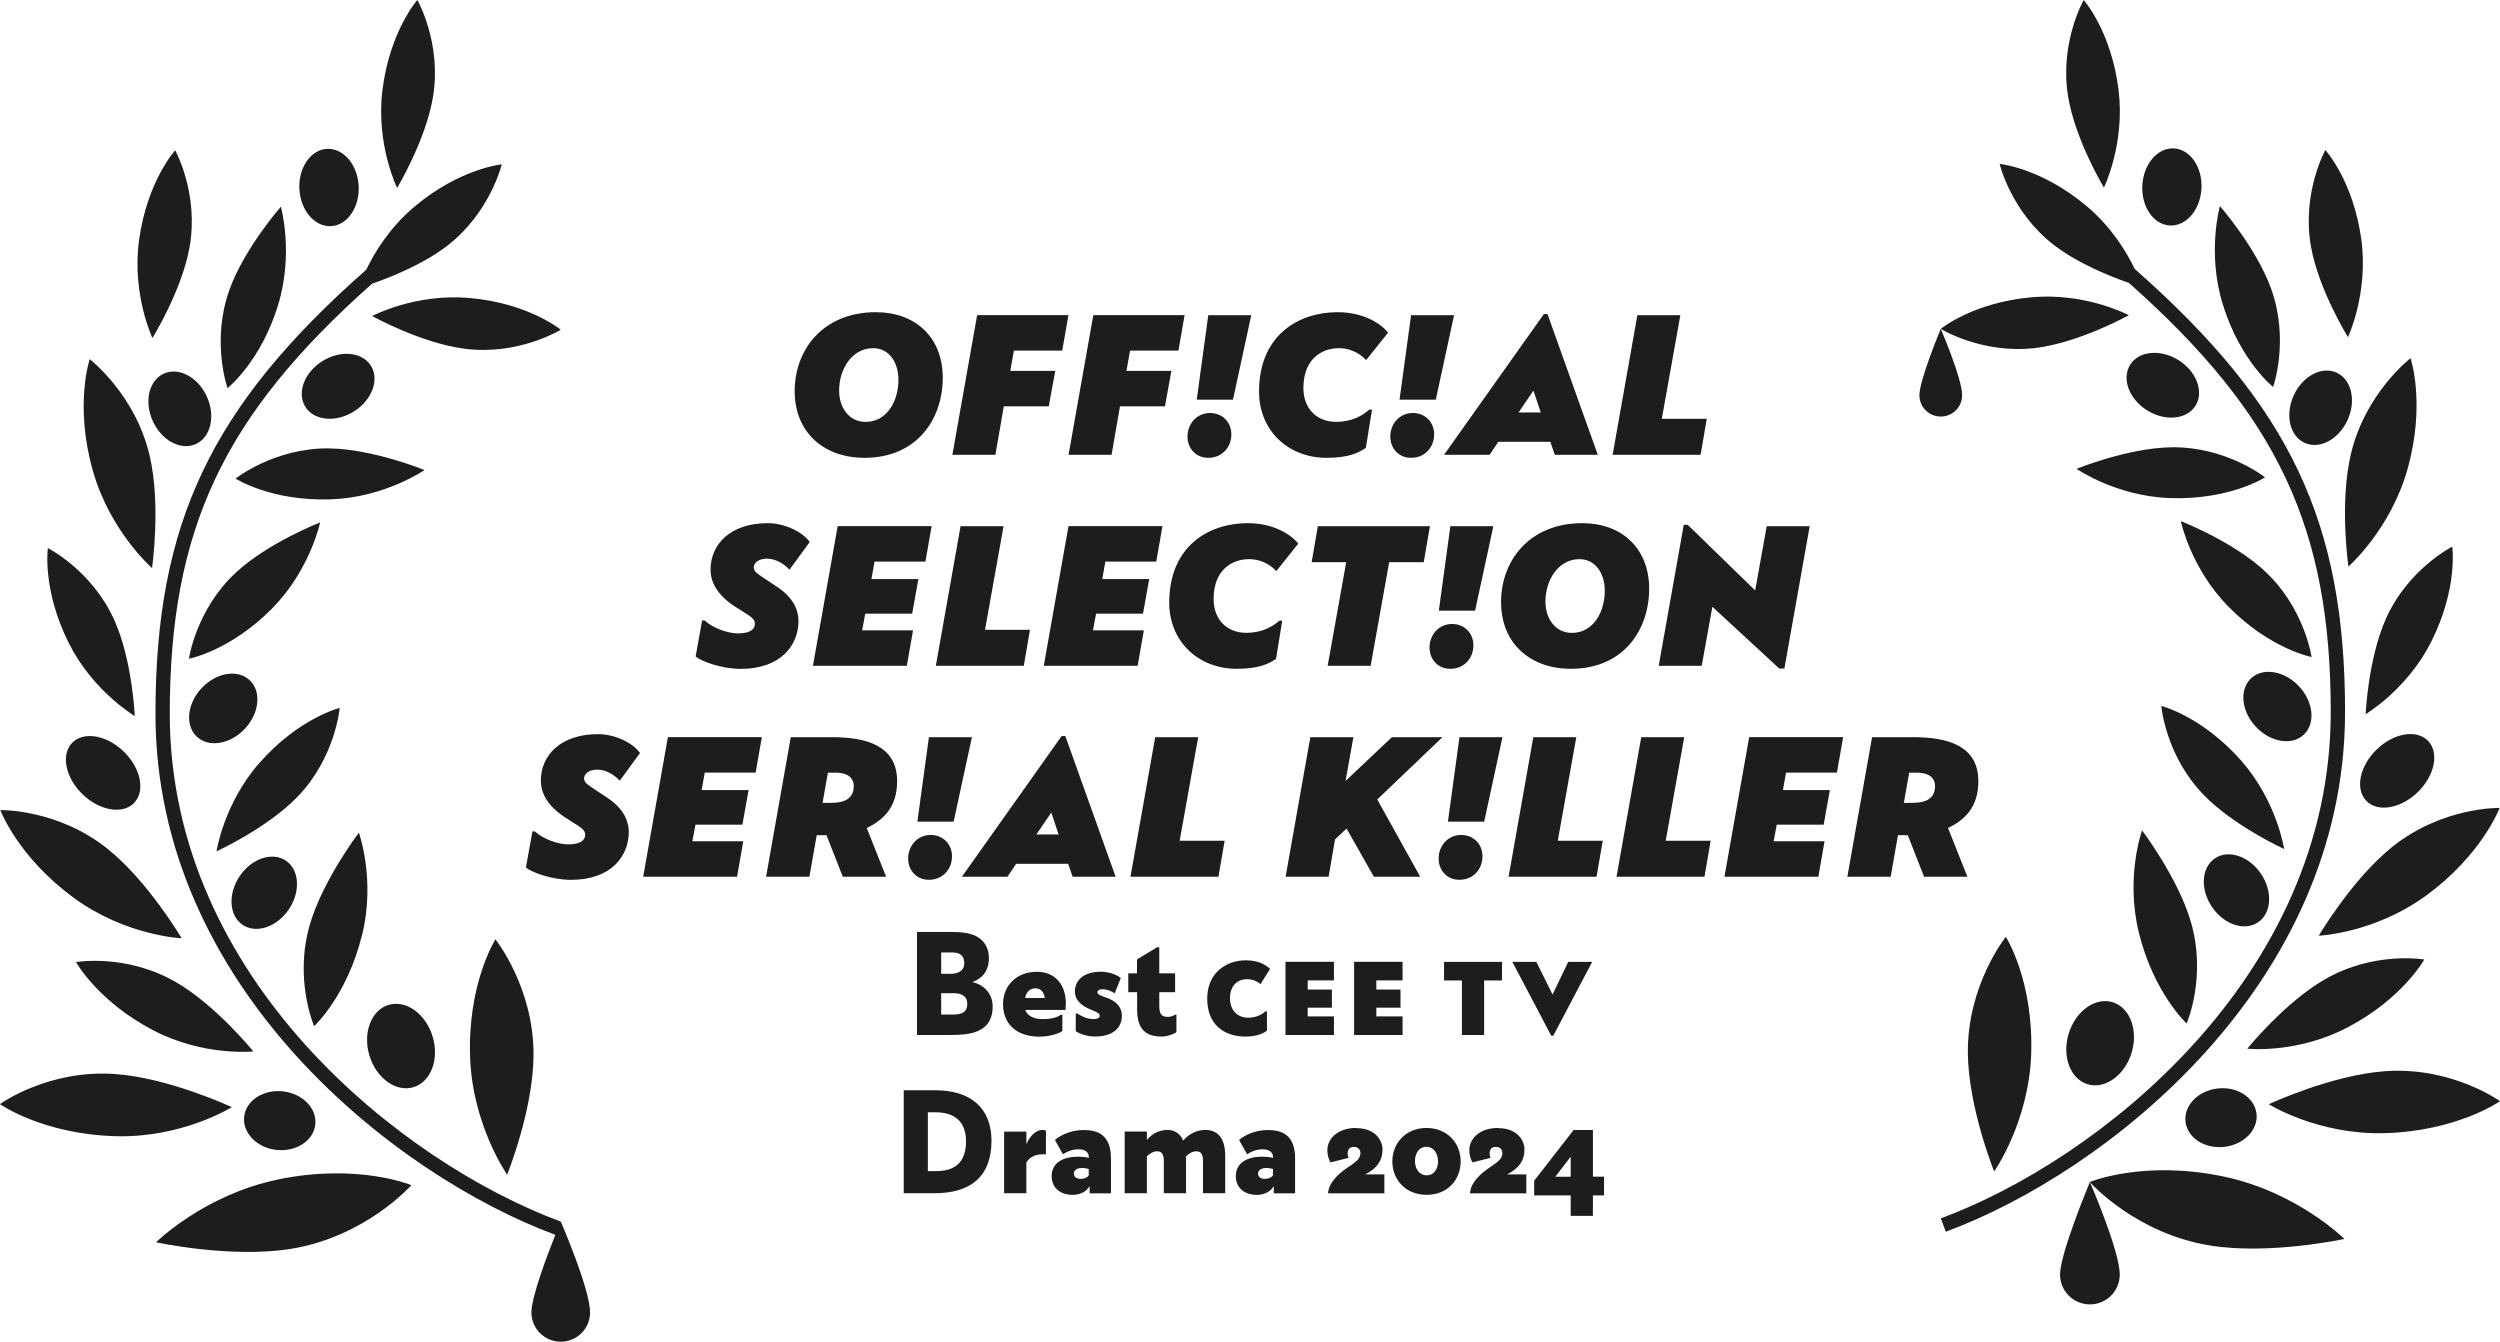 <?xml version="1.0" encoding="UTF-8"?><svg id="Vrstva_2" xmlns="http://www.w3.org/2000/svg" viewBox="0 0 379.18 203.5"><g id="Vrstva_1-2"><path d="M42.07,178.92c-11.19,2.34-18.4,9.5-18.4,9.5,0,0,11.38,2.47,20.48.99,11.33-1.84,18.24-9.65,18.24-9.65,0,0-8.09-3.4-20.32-.85M37.03,169.38c-.27,2.45,1.93,4.71,4.91,5.03,2.98.33,5.62-1.4,5.88-3.85.27-2.45-1.93-4.71-4.91-5.03-2.98-.33-5.62,1.4-5.88,3.85M38.43,159.48s-5.65-6.99-11.73-10.51c-7.57-4.38-15.17-3.05-15.17-3.05,0,0,3.29,5.95,11.7,10.34,7.7,4.02,15.2,3.21,15.2,3.21M0,167.47s6.49,4.57,17.57,4.86c10.14.27,17.59-4.41,17.59-4.41,0,0-9.51-4.44-17.69-5.02-10.18-.73-17.48,4.56-17.48,4.56M16.32,128.74C8.68,122.65.05,122.87.05,122.87c0,0,2.65,7.13,11.23,13.37,7.85,5.71,16.27,6.07,16.27,6.07,0,0-5.1-8.66-11.23-13.56M20.33,121.79c1.74-1.78,1.04-5.27-1.55-7.79-2.59-2.52-6.09-3.12-7.83-1.34-1.74,1.78-1.04,5.27,1.55,7.79,2.59,2.52,6.1,3.12,7.83,1.34M17.36,94.1c-3.37-7.58-10.1-10.97-10.1-10.97,0,0-.89,6.28,3.15,14.36,3.69,7.39,10.03,11.11,10.03,11.11,0,0-.36-8.41-3.08-14.5M22.69,69.08c-2.19-9.32-9.08-14.6-9.08-14.6,0,0-2.36,6.92.48,16.94,2.6,9.17,8.97,14.74,8.97,14.74,0,0,1.39-9.6-.37-17.08M28.74,37.56c1.48-8.17-2.17-14.76-2.17-14.76,0,0-4.27,4.69-5.48,13.64-1.11,8.19,2.03,14.83,2.03,14.83,0,0,4.43-7.15,5.62-13.72M31.37,60.14c-1.34-2.95-4.27-4.5-6.53-3.47-2.26,1.03-3.01,4.26-1.66,7.21,1.34,2.95,4.27,4.5,6.53,3.47,2.26-1.03,3.01-4.26,1.66-7.21M42.16,46.31c2.44-7.9.44-14.96.44-14.96,0,0-5.55,6.33-7.8,12.6-2.81,7.81-.29,14.91-.29,14.91,0,0,4.99-3.92,7.66-12.55M54.4,28.2c-.17-3.24-2.32-5.75-4.8-5.62-2.48.13-4.36,2.86-4.19,6.1.17,3.24,2.32,5.75,4.8,5.62,2.48-.13,4.36-2.86,4.19-6.1M65.67,14.73C67.04,6.54,63.3,0,63.3,0,63.3,0,59.1,4.75,58,13.71c-1,8.2,2.23,14.8,2.23,14.8,0,0,4.34-7.21,5.44-13.79M32.84,129.12s7.66-3.49,12.29-8.28c5.77-5.97,6.39-13.47,6.39-13.47,0,0-6.16,1.53-12.13,8.3-5.47,6.19-6.55,13.46-6.55,13.46M36.35,132.89c-1.81,2.69-1.61,5.99.45,7.38,2.06,1.39,5.2.34,7.01-2.35,1.81-2.69,1.61-5.99-.45-7.38-2.06-1.39-5.2-.34-7.01,2.35M54.92,141.82c2.07-8.44-.49-15.53-.49-15.53,0,0-5.44,7.15-7.42,13.89-2.46,8.39.64,15.46.64,15.46,0,0,5-4.61,7.26-13.83M56.04,160.12c1.05,3.44,4.05,5.58,6.69,4.77,2.64-.81,3.93-4.25,2.88-7.7-1.05-3.44-4.05-5.58-6.69-4.77-2.64.81-3.93,4.25-2.88,7.7M37.15,110.52c2.21-2.37,2.53-5.67.71-7.36-1.82-1.7-5.08-1.15-7.29,1.22-2.21,2.37-2.53,5.67-.71,7.36,1.82,1.7,5.08,1.15,7.29-1.22M28.66,99.91s6.23-1.18,12.59-7.6c5.81-5.88,7.3-13.07,7.3-13.07,0,0-7.84,3.05-12.74,7.57-6.1,5.63-7.15,13.09-7.15,13.09M49.93,68.01c-8.3-.11-14.2,4.58-14.2,4.58,0,0,5.33,3.44,14.36,3.15,8.26-.26,14.29-4.45,14.29-4.45,0,0-7.79-3.19-14.45-3.28M46.31,61.7c1.32,2.11,4.61,2.43,7.36.71,2.75-1.72,3.91-4.82,2.59-6.93-1.32-2.11-4.61-2.43-7.36-.71-2.75,1.72-3.91,4.82-2.59,6.93M56.45,47.94s7.36,4.08,13.97,4.95c8.23,1.08,14.63-2.88,14.63-2.88,0,0-4.89-4.04-13.89-4.82-8.24-.71-14.71,2.74-14.71,2.74M75.15,142.47s-4.25,6.66-3.85,17.91c.37,10.29,5.62,17.78,5.62,17.78,0,0,3.93-9.72,4-18.03.09-10.34-5.78-17.66-5.78-17.66M89.5,199.05c0-3.51-4.45-13.78-4.45-13.78,0,0,0,0,0,.01-23.84-8.81-59.3-36.59-59.3-77.01,0-27.94,8.06-45.15,30.68-65.24,2.74-.95,7.71-2.92,11.36-5.72,6.58-5.05,8.31-12.38,8.31-12.38,0,0-6.32.6-13.23,6.41-3.82,3.21-6.1,7.03-7.32,9.57-23.58,20.78-31.97,38.47-31.97,67.36,0,41.49,36.24,69.97,60.65,79.02-1.29,3.24-3.63,9.46-3.63,11.76,0,2.46,1.99,4.45,4.45,4.45s4.45-1.99,4.45-4.45" style="fill:#1d1d1b;"/><path d="M344.11,167.48s7.44,4.66,17.55,4.39c11.05-.3,17.52-4.85,17.52-4.85,0,0-7.28-5.28-17.43-4.55-8.16.58-17.64,5.01-17.64,5.01M340.86,159.06s7.48.8,15.16-3.21c8.39-4.38,11.67-10.32,11.67-10.32,0,0-7.58-1.33-15.13,3.04-6.06,3.51-11.7,10.48-11.7,10.48M342.25,168.93c-.27-2.45-2.9-4.17-5.87-3.84-2.97.32-5.17,2.57-4.9,5.02.27,2.45,2.89,4.17,5.87,3.84,2.97-.33,5.17-2.57,4.9-5.02M316.97,179.3c-.09.22-4.52,10.81-4.52,14.01,0,2.5,2.03,4.53,4.53,4.53s4.53-2.03,4.53-4.53c0-3.47-4.26-13.41-4.52-14,.31.35,7.12,7.79,18.16,9.59,9.08,1.48,20.43-.99,20.43-.99,0,0-7.19-7.14-18.35-9.47-12.2-2.55-20.27.84-20.27.84,0,0,.01.01.01.01M294.36,49.89s-3.24,7.73-3.24,10.05c0,1.79,1.45,3.24,3.24,3.24s3.24-1.45,3.24-3.24c0-2.56-3.24-10.05-3.24-10.05M308.21,45.08c-8.97.78-13.85,4.8-13.85,4.8,0,0,6.39,3.95,14.6,2.87,6.59-.87,13.93-4.94,13.93-4.94,0,0-6.46-3.45-14.68-2.73M304.23,142.09s-5.86,7.3-5.76,17.61c.07,8.29,3.99,17.98,3.99,17.98,0,0,5.24-7.47,5.61-17.73.4-11.21-3.84-17.86-3.84-17.86M334.18,120.51c4.62,4.78,12.26,8.26,12.26,8.26,0,0-1.08-7.24-6.53-13.42-5.96-6.75-12.1-8.28-12.1-8.28,0,0,.62,7.49,6.38,13.44M335.94,130.19c-2.06,1.39-2.26,4.68-.45,7.36,1.81,2.68,4.94,3.73,6.99,2.34,2.06-1.39,2.26-4.68.45-7.36-1.81-2.68-4.94-3.73-6.99-2.34M343.54,72.4s-5.88-4.67-14.16-4.56c-6.65.09-14.42,3.27-14.42,3.27,0,0,6.01,4.18,14.25,4.44,9,.28,14.32-3.14,14.32-3.14M333,61.53c1.31-2.1.16-5.2-2.58-6.91-2.74-1.71-6.03-1.4-7.34.71s-.16,5.2,2.58,6.91c2.74,1.71,6.03,1.4,7.34-.71M343.48,86.59c-4.89-4.51-12.71-7.55-12.71-7.55,0,0,1.48,7.17,7.28,13.03,6.34,6.4,12.55,7.58,12.55,7.58,0,0-1.05-7.44-7.13-13.06M349.41,111.44c1.81-1.69,1.5-4.98-.71-7.34-2.2-2.36-5.46-2.91-7.27-1.22-1.81,1.69-1.5,4.98.71,7.34,2.21,2.36,5.46,2.91,7.27,1.22M331.65,155.23s3.09-7.05.64-15.42c-1.97-6.72-7.4-13.86-7.4-13.86,0,0-2.55,7.07-.49,15.49,2.26,9.19,7.25,13.79,7.25,13.79M323.3,159.69c1.05-3.43-.24-6.87-2.87-7.68-2.63-.81-5.62,1.33-6.67,4.76-1.05,3.43.24,6.87,2.87,7.68,2.63.8,5.62-1.33,6.67-4.76M319.11,28.44s3.22-6.58,2.22-14.76c-1.09-8.94-5.29-13.68-5.29-13.68,0,0-3.72,6.52-2.36,14.69,1.1,6.56,5.42,13.75,5.42,13.75M323.78,40.8c-1.21-2.53-3.49-6.34-7.3-9.54-6.89-5.8-13.19-6.4-13.19-6.4,0,0,1.72,7.31,8.29,12.35,3.64,2.79,8.6,4.75,11.33,5.71,22.56,20.03,30.6,37.2,30.6,65.07,0,40.31-35.37,68.02-59.14,76.8l.75,2.03c24.34-9,60.56-37.41,60.56-78.83,0-28.82-8.36-46.46-31.88-67.18M333.9,28.59c.17-3.23-1.7-5.95-4.18-6.08-2.48-.13-4.62,2.38-4.79,5.61-.17,3.23,1.7,5.95,4.18,6.08,2.48.13,4.62-2.38,4.79-5.61M344.77,58.7s2.5-7.08-.29-14.87c-2.25-6.26-7.78-12.57-7.78-12.57,0,0-2,7.05.44,14.92,2.66,8.6,7.64,12.52,7.64,12.52M347.89,59.98c-1.34,2.94-.6,6.16,1.66,7.19,2.26,1.03,5.17-.52,6.51-3.46,1.34-2.94.6-6.16-1.66-7.19-2.26-1.03-5.17.52-6.51,3.46M356.12,51.14s3.13-6.62,2.03-14.79c-1.21-8.93-5.46-13.6-5.46-13.6,0,0-3.64,6.57-2.17,14.71,1.18,6.54,5.6,13.68,5.6,13.68M365.13,71.23c2.83-9.99.48-16.9.48-16.9,0,0-6.87,5.27-9.05,14.56-1.76,7.46-.37,17.04-.37,17.04,0,0,6.35-5.56,8.94-14.7M368.8,97.23c4.03-8.06,3.14-14.32,3.14-14.32,0,0-6.71,3.38-10.07,10.95-2.7,6.08-3.07,14.46-3.07,14.46,0,0,6.31-3.71,10-11.08M360.45,113.7c-2.58,2.52-3.27,5.99-1.54,7.77,1.73,1.78,5.23,1.18,7.81-1.34,2.58-2.52,3.27-5.99,1.54-7.77-1.73-1.78-5.23-1.18-7.81,1.34M379.13,122.54s-8.61-.21-16.23,5.86c-6.12,4.88-11.21,13.52-11.21,13.52,0,0,8.4-.35,16.23-6.05,8.56-6.23,11.2-13.33,11.2-13.33" style="fill:#1d1d1b;"/><path d="M238.23,175.44v3.04h-2.33l2.33-3.04ZM238.67,171.39l-5.98,7.7v2.22h5.54v3.1h3.37v-3.1h1.69v-2.84h-1.69v-7.08h-2.93ZM227.23,171.08c-2.99,0-4.38,1.78-4.38,3.37,0,.81.26,1.47.48,1.85l2.73-.68c-.04-.15-.13-.42-.13-.68,0-.4.15-.99.95-.99.62,0,.99.4.99.95,0,1.63-2.6,1.94-4.29,4.38-.59.86-.62,1.63-.62,1.72h8.54v-2.88h-2.9c1.89-.97,2.62-2.2,2.62-3.78,0-1.25-.97-3.23-3.98-3.23M216.35,173.94c1.06,0,1.76.95,1.76,2.22,0,1.21-.68,2.11-1.72,2.11s-1.78-.9-1.78-2.16.68-2.18,1.74-2.18M216.37,171.08c-3.17,0-5.19,2.33-5.19,5.06s1.96,5.08,5.19,5.08,5.17-2.31,5.17-5.08-2.05-5.06-5.17-5.06M205.7,171.08c-2.99,0-4.38,1.78-4.38,3.37,0,.81.26,1.47.48,1.85l2.73-.68c-.04-.15-.13-.42-.13-.68,0-.4.15-.99.95-.99.62,0,.99.4.99.95,0,1.63-2.6,1.94-4.29,4.38-.59.86-.62,1.63-.62,1.72h8.54v-2.88h-2.9c1.89-.97,2.62-2.2,2.62-3.78,0-1.25-.97-3.23-3.98-3.23M191.99,177.15c.53,0,.92.11,1.08.15v.99c-.13.2-.55.51-1.23.51s-1.03-.35-1.03-.79c0-.66.73-.86,1.19-.86M192.34,171.39c-2.07,0-3.65.84-4.4,1.52l1.21,2.16c.75-.48,1.45-.75,2.38-.75,1.23,0,1.54.68,1.54,1.1v.2c-.37-.11-1.01-.18-1.65-.18-2.53,0-3.98,1.12-3.98,2.93,0,2.05,1.65,2.86,3.12,2.86,1.8,0,2.46-1.03,2.64-1.34v1.1h3.23v-5.28c0-3.65-2.07-4.31-4.09-4.31M170.58,171.63v9.35h3.37v-5.59c.35-.35.92-.77,1.54-.77.75,0,1.03.48,1.03,1.45v4.91h3.37v-5.59c.42-.42.97-.77,1.56-.77.73,0,1.01.51,1.01,1.45v4.91h3.37v-5.68c0-2.75-1.21-3.92-3.01-3.92s-2.95,1.12-3.37,1.63c-.15-.44-.75-1.63-2.4-1.63s-2.66.99-3.1,1.52v-1.28h-3.37ZM164.05,177.15c.53,0,.92.11,1.08.15v.99c-.13.2-.55.51-1.23.51s-1.03-.35-1.03-.79c0-.66.73-.86,1.19-.86M164.41,171.39c-2.07,0-3.65.84-4.4,1.52l1.21,2.16c.75-.48,1.45-.75,2.38-.75,1.23,0,1.54.68,1.54,1.1v.2c-.37-.11-1.01-.18-1.65-.18-2.53,0-3.98,1.12-3.98,2.93,0,2.05,1.65,2.86,3.12,2.86,1.8,0,2.46-1.03,2.64-1.34v1.1h3.23v-5.28c0-3.65-2.07-4.31-4.09-4.31M152.3,171.63v9.35h3.37v-4.66c.4-.66,1.12-1.25,2.57-1.25h.4v-3.59c-.13-.07-.33-.09-.57-.09-1.08,0-2.02,1.17-2.4,2.18v-1.94h-3.37ZM140.74,168.7h1.12c1.76,0,4.66.51,4.66,4.4,0,4.14-2.82,4.53-4.69,4.53h-1.1v-8.93ZM137.07,165.36v15.62h4.69c5.32,0,8.62-2.42,8.62-7.96,0-4.95-3.15-7.66-8.54-7.66h-4.77Z" style="fill:#1d1d1b;"/><path d="M229.38,145.89l5.9,11.2h.31l5.9-11.2h-3.63l-2.38,4.95-2.46-4.95h-3.63ZM219.02,145.89v2.82h2.71v8.27h3.37v-8.27h2.71v-2.82h-8.78ZM205.38,145.89v11.09h7.35v-2.82h-3.98v-1.32h3.67v-2.75h-3.67v-1.39h3.98v-2.82h-7.35ZM194.97,145.89v11.09h7.35v-2.82h-3.98v-1.32h3.67v-2.75h-3.67v-1.39h3.98v-2.82h-7.35ZM188.97,145.65c-3.04,0-5.87,1.96-5.87,5.81s2.44,5.76,5.83,5.76c1.78,0,2.82-.57,3.23-.9v-2.93h-.22c-.44.4-1.3.97-2.66.97s-2.73-.9-2.73-2.99c0-1.96,1.28-2.86,2.53-2.86,1.1,0,1.74.46,2.11.75l1.43-2.29c-.26-.33-1.43-1.32-3.65-1.32M175.51,143.67l-3.06,1.85v2.11h-1.32v2.86h1.34v2.62c0,3.1,1.43,4.11,3.74,4.11.86,0,1.91-.42,2.22-.68v-2.64h-.22c-.26.2-.68.33-1.08.33-.88,0-1.3-.35-1.3-1.61v-2.13h2.4v-2.86h-2.4v-3.96h-.33ZM166.86,147.39c-2.55,0-3.83,1.39-3.83,2.95,0,1.78,1.72,2.53,2.68,2.9.9.35,1.08.55,1.08.84,0,.24-.2.48-.99.48-.97,0-1.85-.46-2.38-.84h-.26v2.68c.66.46,1.8.81,2.93.81,3.06,0,4.07-1.63,4.07-3.12s-1.06-2.31-2.24-2.73c-1.03-.37-1.47-.51-1.47-.86,0-.18.13-.46.79-.46s1.43.33,1.83.62l.92-2.31c-.46-.42-1.61-.97-3.12-.97M157.04,149.9c1.08,0,1.36.97,1.43,1.47h-2.97c.04-.51.46-1.47,1.54-1.47M157.26,147.39c-3.06,0-5.13,2.09-5.13,4.91s1.87,4.93,5.52,4.93c1.85,0,3.19-.62,3.48-.86v-2.46h-.22c-.53.37-1.32.66-2.77.66-2.05,0-2.55-1.08-2.62-1.39h6.07c.02-.15.07-.57.07-.99,0-2.62-1.45-4.8-4.4-4.8M142.75,150.64h1.89c1.23,0,2.07.46,2.07,1.61,0,.59-.18,1.12-.75,1.39-.35.15-.81.24-1.47.24h-1.74v-3.23ZM142.75,144.46h1.72c.62,0,1.03.15,1.32.4.33.29.46.7.46,1.21,0,1.21-.95,1.63-2.07,1.63h-1.43v-3.23ZM139.08,141.36v15.62h4.99c1.87,0,3.23-.15,4.22-.59,1.72-.75,2.27-2.13,2.27-3.72,0-2.46-1.94-3.48-3.08-3.72,1.56-.53,2.51-1.8,2.51-3.61,0-1.47-.62-2.68-1.98-3.37-.9-.44-2.05-.62-3.74-.62h-5.19Z" style="fill:#1d1d1b;"/><path d="M289.57,117.19h1.11c2.22,0,2.81,1.05,2.81,2.02,0,1.72-1.11,2.56-3.41,2.56h-1.32l.81-4.58ZM283.94,111.81l-3.75,21.17h6.57l1.11-6.3h1.49l2.47,6.3h6.57l-2.94-7.39c2.43-1.18,4.6-3.07,4.6-7.1,0-5.46-4.78-6.68-9.85-6.68h-6.27ZM265.3,111.81l-3.75,21.17h14.24l.94-5.38h-7.72l.47-2.52h7.12l.94-5.25h-7.12l.47-2.65h7.72l.94-5.38h-14.24ZM248.93,111.81l-3.75,21.17h13.34l.94-5.46h-6.82l2.81-15.71h-6.52ZM232.56,111.81l-3.75,21.17h13.34l.94-5.46h-6.82l2.81-15.71h-6.52ZM221.61,126.64c-2,0-3.41,1.64-3.41,3.57,0,1.81,1.28,3.23,3.15,3.23,2.05,0,3.5-1.55,3.5-3.57,0-1.85-1.36-3.23-3.24-3.23M221.36,111.81l-1.75,12.81h5.5l2.77-12.81h-6.52ZM198.74,111.81l-3.75,21.17h6.52l.98-5.67,1.75-1.64,4.14,7.31h7.03l-6.52-11.72,9.89-9.45h-7.67l-7.03,6.64,1.19-6.64h-6.52ZM175.21,111.81l-3.75,21.17h13.34l.94-5.46h-6.82l2.81-15.71h-6.52ZM159.45,123.24l1.11,3.32h-3.37l2.26-3.32ZM161.02,111.64l-15.13,21.34h6.91l1.32-1.97h7.89l.68,1.97h6.52l-7.63-21.34h-.55ZM141.15,126.64c-2,0-3.41,1.64-3.41,3.57,0,1.81,1.28,3.23,3.15,3.23,2.05,0,3.5-1.55,3.5-3.57,0-1.85-1.36-3.23-3.24-3.23M140.89,111.81l-1.75,12.81h5.5l2.77-12.81h-6.52ZM125.57,117.19h1.11c2.22,0,2.81,1.05,2.81,2.02,0,1.72-1.11,2.56-3.41,2.56h-1.32l.81-4.58ZM119.94,111.81l-3.75,21.17h6.57l1.11-6.3h1.49l2.47,6.3h6.57l-2.94-7.39c2.43-1.18,4.61-3.07,4.61-7.1,0-5.46-4.78-6.68-9.85-6.68h-6.27ZM101.3,111.81l-3.75,21.17h14.24l.94-5.38h-7.72l.47-2.52h7.12l.94-5.25h-7.12l.47-2.65h7.72l.94-5.38h-14.24ZM90.73,111.35c-5.84,0-8.7,3.32-8.7,7.06,0,2.81,2.26,4.66,3.71,5.59l1.32.84c1.15.71,1.7,1.09,1.7,1.76,0,.71-.55,1.47-2.56,1.47-1.58,0-3.88-.84-5.07-1.97h-.38l-.98,5.46c.81.76,4.01,1.89,6.82,1.89,6.22,0,8.78-3.7,8.78-7.27,0-1.47-.64-3.4-3.11-5.08l-2.52-1.68c-.68-.46-1.15-.76-1.15-1.39,0-.55.6-1.3,2-1.3,1.49,0,2.77.97,3.41,1.68l3.07-4.2c-1.02-1.47-3.71-2.86-6.35-2.86" style="fill:#1d1d1b;"/><path d="M255.38,79.6l-3.8,21.38h6.52l1.62-8.95,10.15,9.37h.77l3.84-21.59h-6.52l-1.75,9.74-10.23-9.95h-.6ZM239.56,84.81c2.56,0,3.84,2.35,3.84,4.75,0,3.36-1.79,6.43-4.99,6.43-2.56,0-4.01-2.23-4.01-4.75,0-3.23,1.92-6.43,5.16-6.43M239.99,79.35c-7.97,0-12.32,5.63-12.32,11.97s4.52,10.12,10.57,10.12c8.1,0,11.89-6.01,11.89-12.14s-4.14-9.95-10.15-9.95M220.23,94.64c-2,0-3.41,1.64-3.41,3.57,0,1.81,1.28,3.23,3.15,3.23,2.05,0,3.5-1.55,3.5-3.57,0-1.85-1.36-3.23-3.24-3.23M219.98,79.81l-1.75,12.81h5.5l2.77-12.81h-6.52ZM199.88,79.81l-.94,5.46h5.24l-2.81,15.71h6.52l2.81-15.71h5.24l.94-5.46h-17.01ZM189.23,79.35c-5.84,0-11.89,3.44-11.89,12.05,0,5.84,4.35,10.04,10.27,10.04,3.54,0,4.99-.88,5.93-1.51l.94-5.8h-.43c-.94.84-2.52,1.85-5.03,1.85-2.94,0-4.95-2.02-4.95-5.12,0-4.41,2.77-6.05,5.37-6.05,2.3,0,3.67,1.3,4.14,1.81l3.33-4.16c-.43-.63-2.9-3.11-7.67-3.11M162.06,79.81l-3.75,21.17h14.24l.94-5.38h-7.72l.47-2.52h7.12l.94-5.25h-7.12l.47-2.65h7.72l.94-5.38h-14.24ZM145.69,79.81l-3.75,21.17h13.34l.94-5.46h-6.82l2.81-15.71h-6.52ZM127.05,79.81l-3.75,21.17h14.24l.94-5.38h-7.72l.47-2.52h7.12l.94-5.25h-7.12l.47-2.65h7.72l.94-5.38h-14.24ZM116.47,79.35c-5.84,0-8.7,3.32-8.7,7.06,0,2.81,2.26,4.66,3.71,5.59l1.32.84c1.15.71,1.7,1.09,1.7,1.76,0,.71-.55,1.47-2.56,1.47-1.58,0-3.88-.84-5.07-1.97h-.38l-.98,5.46c.81.76,4.01,1.89,6.82,1.89,6.22,0,8.78-3.7,8.78-7.27,0-1.47-.64-3.4-3.11-5.08l-2.52-1.68c-.68-.46-1.15-.76-1.15-1.39,0-.55.6-1.3,2-1.3,1.49,0,2.77.97,3.41,1.68l3.07-4.2c-1.02-1.47-3.71-2.86-6.35-2.86" style="fill:#1d1d1b;"/><path d="M248.34,47.81l-3.75,21.17h13.34l.94-5.46h-6.82l2.81-15.71h-6.52ZM232.58,59.24l1.11,3.32h-3.37l2.26-3.32ZM234.16,47.64l-15.14,21.34h6.91l1.32-1.97h7.89l.68,1.97h6.52l-7.63-21.34h-.55ZM214.28,62.64c-2,0-3.41,1.64-3.41,3.57,0,1.81,1.28,3.23,3.15,3.23,2.05,0,3.5-1.55,3.5-3.57,0-1.85-1.36-3.23-3.24-3.23M214.02,47.81l-1.75,12.81h5.5l2.77-12.81h-6.52ZM202.85,47.35c-5.84,0-11.89,3.44-11.89,12.05,0,5.84,4.35,10.04,10.27,10.04,3.54,0,4.99-.88,5.93-1.51l.94-5.8h-.43c-.94.84-2.52,1.85-5.03,1.85-2.94,0-4.95-2.02-4.95-5.12,0-4.41,2.77-6.05,5.37-6.05,2.3,0,3.67,1.3,4.14,1.81l3.33-4.16c-.43-.63-2.9-3.11-7.67-3.11M183.52,62.64c-2,0-3.41,1.64-3.41,3.57,0,1.81,1.28,3.23,3.15,3.23,2.05,0,3.5-1.55,3.5-3.57,0-1.85-1.36-3.23-3.24-3.23M183.26,47.81l-1.75,12.81h5.5l2.77-12.81h-6.52ZM165.82,47.81l-3.75,21.17h6.52l1.28-7.35h6.82l.98-5.38h-6.82l.55-3.07h7.33l.94-5.38h-13.86ZM148.2,47.81l-3.75,21.17h6.52l1.28-7.35h6.82l.98-5.38h-6.82l.55-3.07h7.33l.94-5.38h-13.86ZM132.43,52.81c2.56,0,3.84,2.35,3.84,4.75,0,3.36-1.79,6.43-4.99,6.43-2.56,0-4.01-2.23-4.01-4.75,0-3.23,1.92-6.43,5.16-6.43M132.85,47.35c-7.97,0-12.32,5.63-12.32,11.97s4.52,10.12,10.57,10.12c8.1,0,11.89-6.01,11.89-12.14s-4.14-9.95-10.15-9.95" style="fill:#1d1d1b;"/></g></svg>
